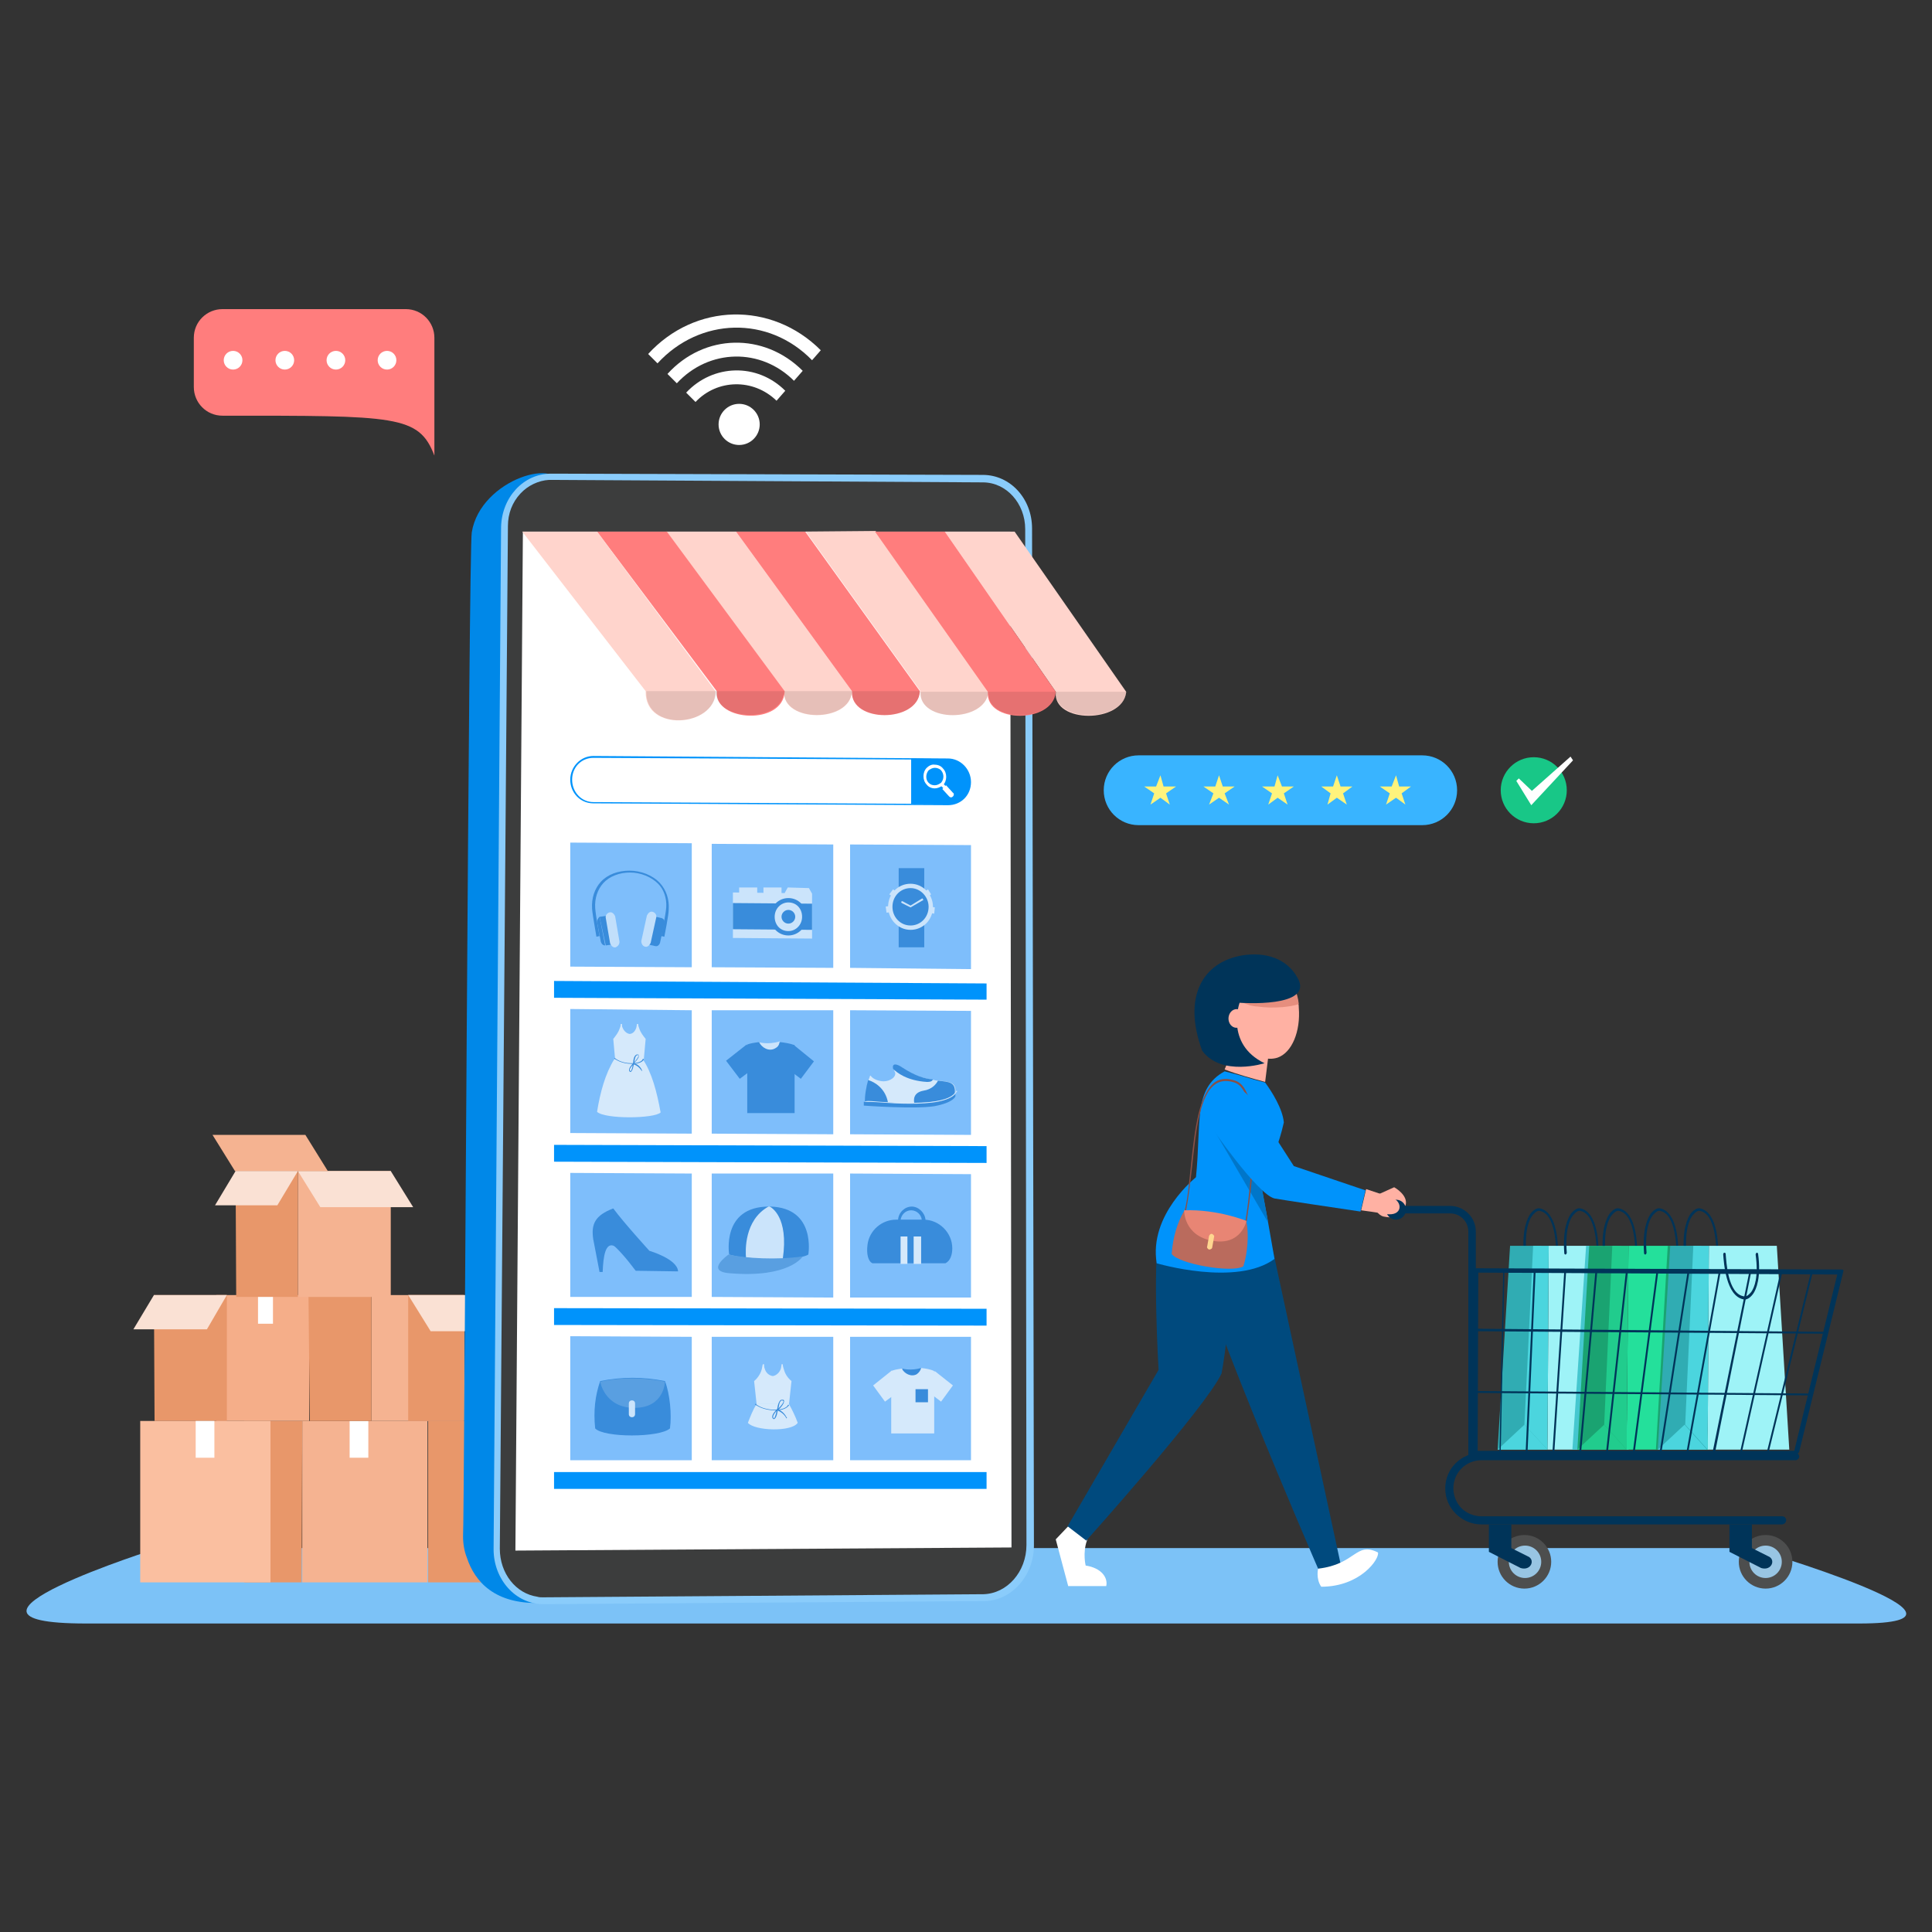 <?xml version="1.0" encoding="utf-8"?>
<!-- Generator: Adobe Illustrator 23.0.1, SVG Export Plug-In . SVG Version: 6.00 Build 0)  -->
<svg version="1.1" id="Layer_1" xmlns="http://www.w3.org/2000/svg" xmlns:xlink="http://www.w3.org/1999/xlink" x="0px" y="0px"
	 viewBox="0 0 310 310" style="enable-background:new 0 0 310 310;" xml:space="preserve">
<rect x="0" y="0" width="310" height="310" fill="#333333" stroke="none"/>
<style type="text/css">
	.st0{fill:#7CC2F7;}
	.st1{fill:#F5B391;}
	.st2{fill:#E8976A;}
	.st3{fill:#FFFFFF;}
	.st4{fill:#F5AE89;}
	.st5{fill:#FAE1D4;}
	.st6{fill:#FABFA0;}
	.st7{fill:#003459;}
	.st8{fill:#30ACB3;}
	.st9{fill:#9EF3F7;}
	.st10{fill:#4BD5DE;}
	.st11{fill:#45C7CF;}
	.st12{fill:#1AA371;}
	.st13{fill:#24E09B;}
	.st14{fill:#21CC8D;}
	.st15{fill:#004A7E;}
	.st16{fill:#0093FB;}
	.st17{fill:#FFB1A3;}
	.st18{fill:#0076C9;}
	.st19{fill:#E68E7E;}
	.st20{fill:#4D4E4E;}
	.st21{fill:#98C5E3;}
	.st22{fill:#8A5046;}
	.st23{fill:#BA6B5D;}
	.st24{fill:#E88574;}
	.st25{fill:#FFD690;}
	.st26{fill:#0088E8;}
	.st27{fill:#8ACCFB;}
	.st28{fill:#3C3D3D;}
	.st29{fill:#FFD4CC;}
	.st30{fill:#FF7D7D;}
	.st31{opacity:0.1;enable-background:new    ;}
	.st32{fill:#7EBEFB;}
	.st33{fill:#398CDB;}
	.st34{fill:#C1DFFB;}
	.st35{fill:#CBE4FB;}
	.st36{fill:#D5E9FB;}
	.st37{fill:#599FE1;}
	.st38{fill:#39B4FF;}
	.st39{fill:#FFF37C;}
	.st40{fill:#18C787;}
</style>
<g>
	<path class="st0" d="M298.3,260.5c-27.9,0-257.6,0-284.5,0s11.6-12.1,11.6-12.1h255.6C280.9,248.4,322.5,260.5,298.3,260.5z"/>
	<g>
		<g>
			<g>
				<rect x="48.5" y="228" class="st1" width="20.1" height="25.9"/>
				<polygon class="st2" points="68.7,253.9 68.7,228 80.5,228 80.3,253.9 				"/>
			</g>
			<rect x="56.1" y="228" class="st3" width="3" height="5.9"/>
		</g>
		<g>
			<g>
				<polygon class="st2" points="39.2,253.9 39.2,228 48.5,228 48.4,253.9 				"/>
			</g>
		</g>
		<g>
			<g>
				<rect x="34.7" y="207.8" class="st4" width="14.9" height="20.2"/>
				<polygon class="st2" points="36.4,228 36.4,207.8 24.7,207.8 24.8,228 				"/>
			</g>
			<rect x="41.4" y="207.8" class="st3" width="2.4" height="4.6"/>
		</g>
		<g>
			<g>
				<rect x="59.6" y="207.8" class="st1" width="14.9" height="20.2"/>
				<polygon class="st2" points="59.6,228 59.6,207.8 49.5,207.8 49.7,228 				"/>
			</g>
		</g>
		<g>
			<g>
				<rect x="47.8" y="187.9" class="st1" width="14.9" height="20.2"/>
				<polygon class="st2" points="47.8,208.1 47.8,187.9 37.8,187.9 37.9,208.1 				"/>
			</g>
		</g>
		<polygon class="st5" points="66.3,193.7 51.4,193.7 47.8,187.9 62.7,187.9 		"/>
		<polygon class="st1" points="52.6,187.9 37.7,187.9 34.1,182.1 49,182.1 		"/>
		<polygon class="st5" points="34.5,193.4 44.5,193.4 47.8,187.9 37.8,187.9 		"/>
		<polygon class="st5" points="21.4,213.3 33.2,213.3 36.4,207.8 24.7,207.8 		"/>
		<rect x="65.5" y="207.8" class="st2" width="8.9" height="20.2"/>
		<polygon class="st5" points="84,213.6 69.1,213.6 65.5,207.8 80.4,207.8 		"/>
	</g>
	<rect x="22.5" y="228" class="st6" width="20.9" height="25.9"/>
	<rect x="31.4" y="228" class="st3" width="3" height="5.9"/>
	<g>
		<path class="st3" d="M169.4,247l2,7.5h6.1c0.3-1.3-0.7-2.9-3.3-3.3c0,0-0.5-2,0.2-4c0.7-2-3-2.3-3-2.3L169.4,247z"/>
		<g>
			<g>
				<path class="st7" d="M249.9,201.4c-0.1,0-0.2-0.1-0.2-0.2c0,0,0,0,0-0.1c0-1-0.1-6.3-2.6-6.8c-0.3-0.1-0.7,0.1-1.2,0.7
					c-0.5,0.6-1.3,2.3-1,6c0,0.1-0.1,0.3-0.2,0.3c-0.1,0-0.2-0.1-0.2-0.2c-0.3-3.9,0.6-5.7,1.1-6.4c0.6-0.7,1.1-0.9,1.5-0.8
					c2.9,0.6,2.9,6.2,2.9,7.3l0,0C250.1,201.3,250,201.4,249.9,201.4L249.9,201.4z"/>
				<polygon class="st8" points="242.3,199.9 240.3,232.6 248.3,232.6 247.3,199.9 				"/>
				<polygon class="st9" points="248.5,199.9 248.3,232.6 261.3,232.6 259.4,199.9 				"/>
				<polygon class="st10" points="246,199.9 244.6,228.6 248.3,232.6 248.5,199.9 				"/>
				<polygon class="st10" points="244.6,228.6 240.3,232.6 248.3,232.6 				"/>
				<path class="st7" d="M256.4,201.4c-0.1,0-0.2-0.1-0.2-0.2c0,0,0,0,0-0.1c0-1-0.1-6.3-2.6-6.8c-0.3-0.1-0.7,0.1-1.2,0.7
					c-0.5,0.6-1.3,2.3-1,6c0,0.1-0.1,0.3-0.2,0.3c-0.1,0-0.2-0.1-0.2-0.2c-0.3-3.9,0.6-5.7,1.1-6.4c0.6-0.7,1.1-0.9,1.5-0.8
					c2.9,0.6,2.9,6.2,2.9,7.3l0,0C256.6,201.3,256.6,201.4,256.4,201.4L256.4,201.4z"/>
				<polygon class="st11" points="259.4,199.9 254.5,199.9 252.3,232.6 261.3,232.6 				"/>
			</g>
			<g>
				<path class="st7" d="M262.6,201.4c-0.1,0-0.2-0.1-0.2-0.2c0,0,0,0,0-0.1c0-1-0.1-6.3-2.6-6.8c-0.3-0.1-0.7,0.1-1.2,0.7
					c-0.5,0.6-1.3,2.3-1,6c0,0.1-0.1,0.3-0.2,0.3s-0.2-0.1-0.2-0.2c-0.3-3.9,0.6-5.7,1.1-6.4c0.6-0.7,1.1-0.9,1.5-0.8
					c2.9,0.6,2.9,6.2,2.9,7.3l0,0C262.8,201.3,262.8,201.4,262.6,201.4L262.6,201.4z"/>
				<polygon class="st12" points="255,199.9 253.1,232.6 261,232.6 260.1,199.9 				"/>
				<polygon class="st13" points="261.3,199.9 261,232.6 274.1,232.6 272.2,199.9 				"/>
				<polygon class="st14" points="258.7,199.9 257.4,228.6 261,232.6 261.3,199.9 				"/>
				<polygon class="st14" points="257.4,228.6 253.1,232.6 261,232.6 				"/>
				<path class="st7" d="M269.2,201.4c-0.1,0-0.2-0.1-0.2-0.2c0,0,0,0,0-0.1c0-1-0.1-6.3-2.6-6.8c-0.3-0.1-0.7,0.1-1.2,0.7
					c-0.5,0.6-1.3,2.3-1,6c0,0.1-0.1,0.3-0.2,0.3c-0.1,0-0.2-0.1-0.2-0.2c-0.3-3.9,0.6-5.7,1.1-6.4c0.6-0.7,1.1-0.9,1.5-0.8
					c2.9,0.6,2.9,6.2,2.9,7.3l0,0C269.4,201.3,269.3,201.4,269.2,201.4L269.2,201.4z"/>
				<polygon class="st12" points="272,199.9 267.6,199.9 265.7,232.6 274,232.6 				"/>
			</g>
			<g>
				<path class="st7" d="M275.6,201.4c-0.1,0-0.2-0.1-0.2-0.2c0,0,0,0,0-0.1c0-1-0.1-6.3-2.6-6.8c-0.3-0.1-0.7,0.1-1.2,0.7
					c-0.5,0.6-1.3,2.3-1,6c0,0.1-0.1,0.3-0.2,0.3c-0.1,0-0.2-0.1-0.2-0.2c-0.3-3.9,0.6-5.7,1.1-6.4c0.6-0.7,1.1-0.9,1.5-0.8
					c2.9,0.6,2.9,6.2,2.9,7.3l0,0C275.8,201.3,275.7,201.4,275.6,201.4L275.6,201.4z"/>
				<polygon class="st8" points="268,199.9 266,232.6 274,232.6 273,199.9 				"/>
				<polygon class="st9" points="274.2,199.9 274,232.6 287.1,232.6 285.1,199.9 				"/>
				<polygon class="st10" points="271.7,199.9 270.4,228.6 274,232.6 274.2,199.9 				"/>
				<polygon class="st10" points="270.3,228.6 266,232.6 273.9,232.6 				"/>
				<path class="st7" d="M276.7,201c0.1,0,0.2,0.1,0.2,0.2c0,0,0,0,0,0.1c0.1,1,0.3,6.3,2.9,6.7c0.3,0.1,0.7-0.1,1.2-0.7
					c0.5-0.7,1.2-2.4,0.7-6c0-0.1,0.1-0.3,0.2-0.3s0.2,0.1,0.2,0.2c0.5,3.8-0.3,5.7-0.8,6.4c-0.5,0.7-1.1,1-1.5,0.9
					c-2.9-0.5-3.2-6-3.3-7.2l0,0C276.5,201.1,276.6,201,276.7,201C276.6,201,276.7,201,276.7,201z"/>
			</g>
		</g>
		<path class="st15" d="M193.3,188.8c0,0-6.2,3.7-7.3,8.9c-1.1,5.2-0.1,22.1-0.1,22.1l-14.6,25.1l3,2.3c0,0,19.1-21.3,21.7-26.8
			c1.3-6.5,3.1-30.1,3.1-30.1L193.3,188.8z"/>
		<path class="st15" d="M202.6,193l12.5,57.9c-0.2,0.9-3,1.5-3.6,0.8c0,0-21.2-48.7-21.2-56.3C190.3,187.8,200.7,187.5,202.6,193z"
			/>
		<path class="st3" d="M211.5,251.7c6.1-0.7,6-4.4,9.6-2.6c0.3,1-2.8,5.5-9.1,5.5C211.1,253.3,211.5,251.7,211.5,251.7z"/>
		<path class="st16" d="M206,180.1c-0.4,1.8-0.9,3.3-1.4,4.7c-0.7,2.1-1.5,3.9-2.1,6c-0.2,0.8-0.5,1.6-0.7,2.5c0,0,0,0,0,0.1
			c0,0-5,0.7-10.2-2.1c0.1-0.9,0.2-1.7,0.3-2.4c0.9-8.9-0.5-14.2,4.6-17c2.9,0.7,3.7,1.1,6.5,1.8C204.1,175.2,205.8,177.9,206,180.1
			z"/>
		<path class="st17" d="M203,173.6c0-0.2,0.9-7.1,0.9-7.1l-4.6-1.7l-2.8,6.8C198.6,172.4,200.8,173,203,173.6z"/>
		<path class="st16" d="M204.5,202c-6.1,4.5-18.9,0.7-18.9,0.7c-1.3-7.8,6.3-13.8,6.3-13.8l0,0l8.1,1.5l2.5,0.5l0,0l1,5.4L204.5,202
			z"/>
		<path class="st18" d="M202.5,190.8l1,5.4c-2.2-3.8-7.5-12.8-9.8-16.8c4.1-1.4,8.1,2,11,5.3C203.9,186.9,203.1,188.7,202.5,190.8
			L202.5,190.8z"/>
		<g>
			<path class="st17" d="M205,169.7c-3.3,1.1-7.9-2.9-8.4-6.7c-0.5-3.9,1.8-7.4,5.2-7.9c1.7-0.2,3.3,0.3,4.4,1.4
				c1.1,1.1,1.8,2.6,2.1,4.5c0.1,0.2,0.1,0.5,0.1,0.7C208.7,165.5,207.3,168.9,205,169.7z"/>
			<path class="st19" d="M198.7,160.3c0.3,0.3,0.6,0.5,1,0.7c0.3,0.1,0.5,0.2,0.8,0.3c0.5,0.1,0.9,0.2,1.3,0.2
				c1.3,0.2,2.6,0.2,4,0.1c0.9-0.1,1.8-0.2,2.6-0.5l0,0c-0.2-1.9-1-3.5-2.1-4.5c-1.2-0.4-2.5-0.5-3.3-0.3c-2.4,0.7-4.9,2.4-4.6,3.8
				C198.4,160.2,198.6,160.2,198.7,160.3z"/>
			<path class="st7" d="M199.3,153.3c3.8-0.6,7.2,0.5,8.9,3.6c2.8,4.9-9.3,4-9.3,4s-2.4,6.6,4,9.7c0,0-6.9,2.2-10-2
				C189.7,159.9,193,154.4,199.3,153.3z"/>
			
				<ellipse transform="matrix(3.598043e-02 -0.999 0.999 3.598043e-02 28.036 355.839)" class="st17" cx="198.5" cy="163.4" rx="1.5" ry="1.3"/>
		</g>
		<path class="st17" d="M223.7,190.5l-3.1,1.4c-0.4,2.3,4.3,3.8,4.9,1.6C226.1,191.8,223.7,190.5,223.7,190.5z"/>
		<path class="st17" d="M220.5,193.8c0,0,0.6,1.2,1.5,1.4c0.6,0.1,2.1,0.5,1.8-1C223.4,192.1,220.9,193,220.5,193.8z"/>
		<g>
			<g>
				<circle class="st20" cx="244.6" cy="250.6" r="4.3"/>
				<ellipse class="st21" cx="244.7" cy="250.6" rx="2.6" ry="2.6"/>
				<path class="st7" d="M245.1,249.7l-2.6-1.3v-3.8h-3.6v4.4l5.1,2.6C245.7,252.1,246.4,250.2,245.1,249.7z"/>
			</g>
			<g>
				<circle class="st20" cx="283.3" cy="250.6" r="4.3"/>
				<ellipse class="st21" cx="283.3" cy="250.6" rx="2.6" ry="2.6"/>
				<path class="st7" d="M283.7,249.7l-2.6-1.3v-3.8h-3.6v4.4l5.1,2.6C284.3,252.1,285,250.2,283.7,249.7z"/>
			</g>
			<g>
				<circle class="st7" cx="224" cy="194.1" r="1.6"/>
				<g>
					<g>
						<path class="st7" d="M288,233.3h-51.6c-0.2,0-0.2-0.1-0.2-0.2l0.1-29.2c0-0.1,0.1-0.2,0.2-0.3c0.1-0.1,0.3-0.1,0.4-0.1
							l58.6,0.2c0.2,0,0.3,0.1,0.3,0.2l-7.1,29c0,0.1-0.1,0.2-0.2,0.3c-0.1,0.1-0.2,0.1-0.3,0.1C288.1,233.3,288.1,233.3,288,233.3z
							 M237.2,204.2l-0.1,28.6h50.8l6.9-28.3L237.2,204.2z"/>
						<polygon class="st7" points="292.8,214 293,213.7 236.8,213.2 236.6,213.6 						"/>
						<polygon class="st7" points="290.3,223.9 290.6,223.6 236.8,223.2 236.6,223.5 						"/>
					</g>
					<g>
						<path class="st7" d="M283.6,233.1c0.1,0,0.2-0.1,0.2-0.1l7.1-29c0-0.1-0.1-0.1-0.1-0.1s-0.2,0.1-0.2,0.1l-7.1,29
							C283.4,233.1,283.5,233.1,283.6,233.1L283.6,233.1z"/>
						<path class="st7" d="M279.3,233.1c0.1,0,0.2-0.1,0.2-0.1l6.5-29c0-0.1-0.1-0.1-0.1-0.1s-0.2,0.1-0.2,0.1l-6.5,29
							C279.2,233.1,279.2,233.1,279.3,233.1C279.3,233.1,279.3,233.1,279.3,233.1z"/>
						<path class="st7" d="M275,233.1c0.1,0,0.2-0.1,0.2-0.1l5.8-29c0-0.1-0.1-0.1-0.1-0.1s-0.2,0.1-0.2,0.1l-5.9,29
							C274.9,233.1,274.9,233.1,275,233.1L275,233.1z"/>
						<path class="st7" d="M270.7,233.1c0.1,0,0.2-0.1,0.2-0.1l5.2-29c0-0.1-0.1-0.1-0.1-0.1s-0.2,0.1-0.2,0.1l-5.2,29
							C270.6,233.1,270.7,233.1,270.7,233.1L270.7,233.1z"/>
						<path class="st7" d="M266.4,233.1c0.1,0,0.2-0.1,0.2-0.1l4.5-29.1c0-0.1-0.1-0.1-0.1-0.1s-0.2,0.1-0.2,0.1l-4.5,29.1
							C266.3,233.1,266.4,233.1,266.4,233.1L266.4,233.1z"/>
						<path class="st7" d="M262.1,233.1c0.1,0,0.2-0.1,0.2-0.1l3.8-29.1c0-0.1-0.1-0.1-0.1-0.1l0,0c-0.1,0-0.2,0.1-0.2,0.1
							l-3.8,29.1C262,233.1,262.1,233.1,262.1,233.1L262.1,233.1z"/>
						<path class="st7" d="M257.8,233.1L257.8,233.1c0.1,0,0.2-0.1,0.2-0.1l3.2-29.1c0-0.1-0.1-0.1-0.1-0.1l0,0
							c-0.1,0-0.2,0.1-0.2,0.1l-3.2,29.1C257.7,233.1,257.8,233.1,257.8,233.1z"/>
						<path class="st7" d="M253.5,233.1L253.5,233.1c0.1,0,0.2-0.1,0.2-0.1l2.6-29.1c0-0.1-0.1-0.1-0.1-0.1s-0.2,0.1-0.2,0.1
							l-2.6,29.1C253.4,233.1,253.5,233.1,253.5,233.1z"/>
						<path class="st7" d="M249.2,233.1L249.2,233.1c0.1,0,0.2-0.1,0.2-0.1l1.9-29.1c0-0.1-0.1-0.1-0.1-0.1s-0.2,0.1-0.2,0.1
							l-1.9,29.1C249.1,233.1,249.2,233.1,249.2,233.1z"/>
						<path class="st7" d="M244.9,233.1L244.9,233.1c0.1,0,0.2-0.1,0.2-0.1l1.3-29.1c0-0.1-0.1-0.1-0.1-0.1s-0.2,0.1-0.2,0.1
							l-1.3,29.1C244.8,233.1,244.9,233.1,244.9,233.1z"/>
						<path class="st7" d="M240.6,233.1L240.6,233.1c0.1,0,0.2-0.1,0.2-0.1l0.6-29.2c0-0.1-0.1-0.1-0.1-0.1s-0.1,0.1-0.1,0.1
							l-0.6,29.1C240.5,233.1,240.5,233.1,240.6,233.1z"/>
					</g>
				</g>
				<path class="st7" d="M285.9,244.6h-48.2c-1.5,0-3-0.6-4.1-1.7c-1.1-1.1-1.7-2.5-1.7-4.1c0-3.2,2.6-5.7,5.8-5.7h50.4
					c0.3,0,0.6,0.3,0.6,0.6s-0.3,0.6-0.6,0.6h-50.4c-2.5,0-4.5,2-4.5,4.5c0,1.2,0.5,2.4,1.3,3.2s2,1.3,3.2,1.3H286
					c0.3,0,0.6,0.3,0.6,0.6C286.6,244.3,286.3,244.6,285.9,244.6z"/>
				<path class="st7" d="M236.2,234.5c-0.3,0-0.6-0.3-0.6-0.6v-36.3c0-1.6-1.3-2.9-2.9-2.9H224c-0.3,0-0.6-0.3-0.6-0.6
					s0.3-0.6,0.6-0.6h8.7c2.2,0,4.1,1.8,4.1,4.1v36.3C236.8,234.3,236.5,234.5,236.2,234.5z"/>
			</g>
		</g>
		<path class="st22" d="M200,196.2l-0.2-0.1c0.1-0.2,3.3-20.7-1.7-22.4c-1.2-0.4-2.2-0.3-3,0.2c-2.6,1.7-3.2,7.5-3.8,13.1
			c-0.3,2.7-0.6,5.3-1,7.3l-0.2-0.1c0.5-2,0.7-4.5,1-7.3c0.6-5.7,1.3-11.5,3.9-13.3c0.9-0.6,2-0.6,3.2-0.2c2.2,0.7,3.2,4.8,2.9,12
			C200.9,190.9,200,196.1,200,196.2z"/>
		<g>
			<path class="st23" d="M199.5,203.2c-1.9,1.1-10.4-0.4-11.5-2c0.2-2.7,0.9-5,2-6.9c3.4-0.1,6.8,0.5,10,1.7
				C200.4,198,200.2,201.1,199.5,203.2z"/>
			<path class="st24" d="M190,194.2c0,0-0.1,4.1,4.6,4.9c4.6,0.8,5.4-3.2,5.4-3.2S195.4,194,190,194.2z"/>
			<path class="st25" d="M194,200.5L194,200.5c-0.2-0.1-0.4-0.3-0.3-0.5l0.3-1.7c0.1-0.2,0.3-0.4,0.5-0.3l0,0
				c0.2,0.1,0.4,0.3,0.3,0.5l-0.3,1.7C194.5,200.3,194.3,200.5,194,200.5z"/>
		</g>
		<g>
			<path class="st17" d="M223.4,192.2l-4.2-1.4l-0.8,3.4c2.3,0.3,4,0.6,4,0.6C225.1,195.2,225.1,192.8,223.4,192.2z"/>
			<path class="st16" d="M207.6,187.1l-7.2-11.2c-4.2-4.5-8.5,1.4-6.3,4.6c0,0,7.7,11.2,10.4,11.8c1.7,0.3,9.1,1.4,13.8,2.1l0.8-3.4
				L207.6,187.1z"/>
		</g>
	</g>
	<g>
		<g>
			<path class="st26" d="M75.7,85.4C77.1,76.8,90.3,73,90,78.5l60.4,0.3c4.2,0,7.6,3.8,7.6,8.4l0.1,158.7c0,4.8-3.4,8.7-7.7,8.7
				l-61.6,0.5c-0.4,0.8-1.1,1.5-2.2,2.1c-7.1,0.2-10.4-3.3-11.7-7.3c-0.4-1-0.6-2.2-0.6-3.4C74.5,244.6,75.2,87.4,75.7,85.4z"/>
			<g>
				<g>
					<path class="st27" d="M87.2,257.4l70.7-0.5c4.4,0,8-4.1,8-8.9l-0.3-163.2c0-4.8-3.5-8.6-7.9-8.6l-69.3-0.2
						c-4.4,0-7.9,3.8-8,8.6l-1.2,164C79.2,253.4,82.7,257.4,87.2,257.4z"/>
					<path class="st28" d="M86.2,256.2c0.3,0.1,0.6,0.1,0.9,0.1l70.7-0.5c3.8-0.1,6.9-3.6,6.9-7.9l-0.2-163c0-4.1-3-7.5-6.8-7.5
						L88.4,77c-0.1,0-0.2,0-0.3,0c-1.7,0.1-3.4,0.9-4.6,2.2c-1.3,1.4-2,3.2-2,5.2l-1.3,164.1C80.2,252.5,82.8,255.7,86.2,256.2z"/>
					<polygon class="st3" points="83.9,85.3 82.7,248.8 162.3,248.3 162.1,85.3 					"/>
				</g>
			</g>
		</g>
		<g>
			<g>
				<path class="st29" d="M106.9,85.3l18.9,25.6c0,0,0,0,0,0.1c-0.2,5,10.6,5,10.9,0c0,0,0,0,0-0.1l-18.6-25.6H106.9z"/>
				<path class="st30" d="M118.1,85.3l18.6,25.6c0,0,0,0,0,0.1c-0.2,5,10.5,5,10.9,0c0,0,0,0,0-0.1l-18.4-25.6H118.1z"/>
				<path class="st30" d="M95.8,85.3l19.2,25.6v0.1v0.1c-0.2,4.7,10.6,5.3,10.9-0.1c0,0,0,0,0-0.1l-18.9-25.6H95.8z"/>
				<path class="st29" d="M83.8,85.3l19.8,25.6v0.1c-0.1,6.5,11,5.7,11.2,0.1V111v-0.1L95.8,85.3H83.8z"/>
				<path class="st29" d="M162.8,85.3h-11.2l17.8,25.7c0,0,0,0,0,0.1c-0.4,5,10.7,5,11.3,0c0,0,0,0,0-0.1L162.8,85.3z"/>
				<path class="st29" d="M129.3,85.3l18.4,25.6c0,0,0,0,0,0.1c-0.3,5,10.5,5,10.9,0c0,0,0,0,0-0.1l-18.1-25.7L129.3,85.3z"/>
				<path class="st30" d="M140.4,85.3l18.1,25.7c0,0,0,0,0,0.1c-0.3,5,10.4,5,10.9,0c0,0,0,0,0-0.1l-17.8-25.7H140.4z"/>
			</g>
			<path class="st31" d="M125.8,110.9c-0.3,5.3-11.1,4.8-10.9,0.1c-0.3,5.7-11.4,6.5-11.2-0.1H125.8z"/>
			<path class="st31" d="M125.8,110.9h10.9C136.4,116,125.6,116,125.8,110.9z"/>
			<path class="st31" d="M136.7,110.9h10.9C147.3,116,136.5,116,136.7,110.9z"/>
			<path class="st31" d="M147.7,111h10.9C158.1,116,147.4,116,147.7,111z"/>
			<path class="st31" d="M158.6,111h10.9C169,116,158.2,116,158.6,111z"/>
			<path class="st31" d="M180.7,111c-0.5,5-11.6,5-11.3,0H180.7z"/>
		</g>
		<g>
			<polygon class="st16" points="158.3,238.9 88.9,238.9 88.9,236.2 158.3,236.2 			"/>
			<polygon class="st16" points="158.3,212.7 88.9,212.6 88.9,209.9 158.3,210 			"/>
			<polygon class="st16" points="158.3,186.6 88.9,186.4 88.9,183.7 158.3,183.9 			"/>
			<polygon class="st16" points="158.3,160.4 88.9,160.1 88.9,157.4 158.3,157.8 			"/>
			<g>
				<path class="st16" d="M152.1,129.2l-56.9-0.3c-2.1,0-3.7-1.7-3.7-3.8s1.7-3.8,3.7-3.8l56.9,0.4c2,0,3.7,1.7,3.7,3.8
					C155.8,127.6,154.2,129.2,152.1,129.2z M95.2,121.6c-1.9,0-3.4,1.5-3.4,3.5s1.5,3.6,3.4,3.6l56.9,0.3c1.9,0,3.4-1.5,3.4-3.5
					s-1.5-3.5-3.4-3.6L95.2,121.6z"/>
				<path class="st16" d="M152.1,121.8l-5.9-0.1v7.3l5.9,0.1c2,0,3.6-1.6,3.6-3.6C155.7,123.5,154.1,121.8,152.1,121.8z"/>
				<g>
					<path class="st3" d="M150,126.5c-0.5,0-1-0.2-1.3-0.6c-0.7-0.7-0.7-2,0-2.7c0.3-0.3,0.8-0.6,1.3-0.5c0.5,0,1,0.2,1.3,0.6l0,0
						c0.7,0.7,0.7,2,0,2.7C150.9,126.3,150.4,126.5,150,126.5z M150,123.2c-0.4,0-0.7,0.2-1,0.4c-0.5,0.6-0.5,1.5,0,2
						c0.3,0.3,0.6,0.4,1,0.4c0.4,0,0.7-0.2,1-0.4c0.5-0.6,0.5-1.4,0-2C150.7,123.3,150.3,123.2,150,123.2z"/>
					<polygon class="st3" points="152.3,127.4 150.9,126 151.3,125.7 152.7,127.1 					"/>
					<path class="st3" d="M152.9,127.8L152.9,127.8c-0.2,0.2-0.4,0.2-0.6,0l-1.1-1.2l0.6-0.6l1.1,1.2
						C153.1,127.3,153.1,127.6,152.9,127.8z"/>
				</g>
			</g>
			<polygon class="st32" points="111,155.2 91.5,155.1 91.5,135.2 111,135.3 			"/>
			<polygon class="st32" points="133.7,155.3 114.2,155.2 114.2,135.4 133.7,135.5 			"/>
			<polygon class="st32" points="155.8,155.5 136.4,155.3 136.4,135.5 155.8,135.6 			"/>
			<polygon class="st32" points="111,181.9 91.5,181.8 91.5,161.9 111,162.1 			"/>
			<polygon class="st32" points="133.7,182 114.2,181.9 114.2,162.1 133.7,162.1 			"/>
			<polygon class="st32" points="155.8,182.1 136.4,182 136.4,162.1 155.8,162.2 			"/>
			<polygon class="st32" points="111,208.1 91.5,208.1 91.5,188.2 111,188.3 			"/>
			<polygon class="st32" points="133.7,208.2 114.2,208.1 114.2,188.3 133.7,188.3 			"/>
			<polygon class="st32" points="155.8,208.2 136.4,208.2 136.4,188.3 155.8,188.4 			"/>
			<polygon class="st32" points="111,234.3 91.5,234.3 91.5,214.4 111,214.5 			"/>
			<polygon class="st32" points="133.7,234.3 114.2,234.3 114.2,214.5 133.7,214.5 			"/>
			<polygon class="st32" points="155.8,234.3 136.4,234.3 136.4,214.5 155.8,214.5 			"/>
			<g>
				<path class="st33" d="M106.6,150.3l-0.5-0.1c0-0.1,0.7-3.3,0.8-4.6c0.1-1.5-0.4-2.9-1.3-3.8c-1.1-1.1-2.8-1.8-4.5-1.8
					s-3.3,0.6-4.3,1.7c-0.9,1-1.4,2.4-1.3,4c0.1,1.3,0.7,4.5,0.7,4.5l-0.5,0.1c0-0.1-0.6-3.3-0.7-4.5c-0.1-1.7,0.4-3.2,1.4-4.3
					c1.1-1.2,2.8-1.8,4.6-1.8s3.7,0.7,4.9,2c1,1.1,1.5,2.6,1.4,4.2C107.3,146.9,106.6,150.2,106.6,150.3z"/>
				<g>
					<g>
						<path class="st33" d="M95.8,147.9l0.6,3.2c0.1,0.3,0.3,0.6,0.7,0.6l-0.9-4.6C96,147.3,95.8,147.6,95.8,147.9z"/>
						<path class="st33" d="M97.2,151.7l1.3-0.2l-0.9-4.6l-1.3,0.2h-0.1L97.2,151.7L97.2,151.7z"/>
					</g>
					<g>
						<path class="st34" d="M98.8,152L98.8,152c-0.4,0.1-0.7-0.2-0.9-0.6l-0.7-4.1c-0.1-0.4,0.2-0.8,0.6-0.9l0,0
							c0.4-0.1,0.7,0.2,0.9,0.6l0.7,4.1C99.4,151.5,99.2,151.8,98.8,152z"/>
					</g>
				</g>
				<g>
					<g>
						<path class="st33" d="M106.6,148.1l-0.7,3.2c-0.1,0.3-0.4,0.6-0.7,0.5l0.9-4.5C106.5,147.4,106.7,147.7,106.6,148.1z"/>
						<path class="st33" d="M105.1,151.8l-1.3-0.3l1-4.5l1.3,0.3h0.1l-0.9,4.5C105.2,151.8,105.2,151.8,105.1,151.8z"/>
					</g>
					<g>
						<path class="st34" d="M103.5,151.9L103.5,151.9c0.4,0.1,0.7-0.2,0.9-0.6l0.9-4.1c0.1-0.4-0.2-0.8-0.6-0.9l0,0
							c-0.4-0.1-0.7,0.2-0.9,0.6l-0.9,4.1C102.9,151.4,103.1,151.8,103.5,151.9z"/>
					</g>
				</g>
			</g>
			<g>
				<polygon class="st35" points="126.4,142.4 125.9,143.3 117.6,143.2 117.6,150.5 130.3,150.6 130.3,143.4 129.8,142.5 				"/>
				<polygon class="st35" points="125.4,143.6 122.5,143.6 122.5,142.4 125.4,142.4 				"/>
				<polygon class="st35" points="121.5,143.6 118.6,143.6 118.6,142.4 121.5,142.4 				"/>
				<polygon class="st33" points="130.3,149.2 117.6,149.1 117.6,144.9 130.3,145 				"/>
				<path class="st33" d="M129.4,147.1c0,1.7-1.3,3-2.9,3c-1.6,0-2.9-1.3-2.9-3c0-1.7,1.3-3,2.9-3
					C128.1,144.1,129.4,145.4,129.4,147.1z"/>
				<path class="st35" d="M128.7,147.1c0,1.3-1,2.3-2.2,2.3c-1.3,0-2.2-1-2.2-2.3c0-1.3,1-2.3,2.2-2.3
					C127.8,144.8,128.7,145.8,128.7,147.1z"/>
				<path class="st33" d="M127.6,147.1c0,0.6-0.5,1.1-1.1,1.1c-0.6,0-1.1-0.5-1.1-1.1c0-0.6,0.5-1.1,1.1-1.1
					C127.1,146,127.6,146.5,127.6,147.1z"/>
			</g>
			<g>
				<path class="st33" d="M108.8,204c-0.1-2-4.6-3.3-4.6-3.3s-4.1-4.5-5.8-6.8c-2.9,1.1-3.6,2.5-3.2,5c1.4-1.2,3.8,1,6.8,5
					L108.8,204z"/>
				<path class="st33" d="M95.2,198.9l1,5.2h0.5c0.1-2.4,0.4-5,2-4.1C98.6,197.9,95.2,197.9,95.2,198.9z"/>
			</g>
			<g>
				<g>
					<path class="st36" d="M102.6,165.1c-0.1-0.3-0.2-0.5-0.2-0.8h-0.2c0,0.2-0.1,0.5-0.1,0.6c-0.2,0.6-0.6,1-1.1,1
						c-0.5-0.1-0.9-0.5-1.1-1c-0.1-0.1-0.1-0.4-0.1-0.6h-0.2c0,0.3-0.1,0.6-0.2,0.8c-0.2,0.6-0.6,1.1-1,1.6l0.3,3.3h2.2h0.2h2.2
						l0.3-3.3C103.2,166.2,102.8,165.7,102.6,165.1z"/>
					<path class="st36" d="M106,178.5c-1,1-8.9,1.1-10.2-0.1c0.5-3.1,1.3-6.1,2.8-8.5h4.5C104.6,172.1,105.4,175.2,106,178.5z"/>
				</g>
				<path class="st33" d="M101.4,170.7c-1.8,0-2.7-0.8-2.8-0.8c0,0-0.1-0.1,0-0.1c0,0,0.1-0.1,0.1,0c0,0,0.9,0.8,2.6,0.8l0,0
					c1.6,0,1.8-0.6,1.8-0.6c0-0.1,0.1-0.1,0.1-0.1c0.1,0,0.1,0.1,0.1,0.1C103.3,170,103.1,170.7,101.4,170.7L101.4,170.7z"/>
				<path class="st33" d="M101.2,172c-0.1,0-0.1,0-0.2-0.1c-0.3-0.4,0.5-1.2,0.6-1.3l0.2-0.1l-0.1,0.2
					C101.7,170.9,101.5,171.9,101.2,172L101.2,172z M101.5,170.9c-0.2,0.3-0.6,0.7-0.4,0.9l0.1,0.1
					C101.3,171.8,101.5,171.3,101.5,170.9z"/>
				<path class="st33" d="M101.6,170.8v-0.2c0-0.1,0-1,0.4-1.3c0.1-0.1,0.2-0.1,0.3-0.1c0.2,0,0.2,0.1,0.2,0.2
					c0.1,0.3-0.7,1.2-0.9,1.3L101.6,170.8z M102.3,169.3c-0.1,0-0.1,0-0.2,0.1c-0.2,0.2-0.3,0.7-0.3,1c0.3-0.3,0.7-0.9,0.7-1.1
					C102.5,169.4,102.4,169.3,102.3,169.3C102.4,169.3,102.3,169.3,102.3,169.3z"/>
				<path class="st33" d="M103,171.9C103,171.9,102.9,171.9,103,171.9c-0.5-0.9-1.3-1.1-1.3-1.1c-0.1,0-0.1-0.1-0.1-0.1
					c0-0.1,0.1-0.1,0.1-0.1c0.1,0,0.9,0.2,1.3,1.1C103,171.8,103,171.8,103,171.9L103,171.9z"/>
			</g>
			<g>
				<g>
					<path class="st36" d="M125.8,219.8c-0.1-0.3-0.2-0.6-0.2-0.9h-0.2c0,0.3-0.1,0.6-0.1,0.7c-0.2,0.6-0.7,1.1-1.3,1.2
						c-0.6-0.1-1.1-0.5-1.3-1.2c-0.1-0.2-0.1-0.5-0.1-0.7h-0.2c-0.1,0.3-0.1,0.6-0.2,0.9c-0.2,0.7-0.7,1.4-1.2,1.8l0.4,3.7h2.5h0.2
						h2.5l0.4-3.7C126.4,221.1,126,220.5,125.8,219.8z"/>
					<path class="st36" d="M128,228.3c-0.4-1.1-0.9-2.1-1.4-3h-5.2c-0.6,0.9-1,2-1.4,3C121.1,229.6,127,229.8,128,228.3z"/>
				</g>
				<path class="st33" d="M124.4,226.3c-2.1,0-3.1-0.9-3.2-0.9c-0.1-0.1-0.1-0.1,0-0.1c0-0.1,0.1-0.1,0.1,0c0,0,1,0.9,3,0.9l0,0
					c1.8,0,2.1-0.7,2.1-0.7c0-0.1,0.1-0.1,0.1-0.1c0.1,0,0.1,0.1,0.1,0.1C126.6,225.4,126.3,226.3,124.4,226.3L124.4,226.3z"/>
				<path class="st33" d="M124.2,227.7c-0.1,0-0.1,0-0.2-0.1c-0.4-0.5,0.6-1.4,0.7-1.5l0.2-0.2l-0.1,0.2
					C124.8,226.5,124.6,227.6,124.2,227.7L124.2,227.7z M124.6,226.4c-0.3,0.3-0.7,0.9-0.5,1.1l0.1,0.1
					C124.3,227.5,124.5,227,124.6,226.4z"/>
				<path class="st33" d="M124.7,226.4v-0.2c0-0.1,0.1-1.1,0.5-1.5c0.1-0.1,0.2-0.1,0.4-0.1c0.2,0,0.2,0.1,0.2,0.2
					c0.1,0.4-0.8,1.4-1,1.5L124.7,226.4z M125.5,224.7c-0.1,0-0.2,0.1-0.2,0.1c-0.3,0.2-0.3,0.9-0.4,1.2c0.4-0.4,0.9-1,0.8-1.2
					C125.6,224.8,125.6,224.7,125.5,224.7L125.5,224.7z"/>
				<path class="st33" d="M126.2,227.6C126.2,227.6,126.2,227.6,126.2,227.6c-0.5-1-1.5-1.3-1.5-1.3c-0.1,0-0.1-0.1-0.1-0.1
					s0.1-0.1,0.1-0.1c0.1,0,1,0.3,1.5,1.3C126.3,227.5,126.3,227.5,126.2,227.6C126.3,227.5,126.2,227.6,126.2,227.6z"/>
			</g>
			<g>
				<path class="st35" d="M121.7,167.2c0,0,1.4,0.5,3.4-0.1c1.3,1.6-1,2.4-2.4,2C121.3,168.8,121.7,167.2,121.7,167.2z"/>
				<path class="st33" d="M125.1,167.2c-0.1,0.5-0.3,0.8-0.7,1c-1,0.6-2.2-0.1-2.6-1c-0.7,0.1-1.4,0.2-1.9,0.4v11h7.6v-10.9
					C126.7,167.4,125.9,167.3,125.1,167.2z"/>
				<polygon class="st33" points="119.8,167.6 116.5,170.2 118.7,173.1 121.9,170.7 				"/>
				<polygon class="st33" points="127.4,167.7 130.6,170.3 128.5,173.1 125.3,170.7 				"/>
			</g>
			<g>
				<g>
					<path class="st33" d="M138.8,176.8h-0.2v0.6c0,0,8.1,0.6,11.3,0.1c3.2-0.6,3.4-1.6,3.4-1.6v-0.7h-0.1L138.8,176.8z"/>
					<path class="st36" d="M153.3,175.5c-0.9,1.1-3.4,1.4-6.5,1.5c-1.3,0-2.7,0-4.2-0.1c-1.3-0.1-2.5-0.1-3.7-0.1
						c-0.1-0.9,0.2-2.6,0.5-3.6c0.1-0.3,0.2-0.5,0.2-0.6h0.1c0.4,0.6,1.4,0.9,2.1,0.9c1,0,2.1-0.7,1.8-1.5c-0.1-0.1-0.1-0.2-0.1-0.3
						c-0.2-0.9,0.5-0.9,1.5-0.2c1.9,1.2,3.6,1.6,4.9,1.8c0.3,0.1,0.5,0.1,0.8,0.1C152.4,173.6,153.5,173.6,153.3,175.5z"/>
					<path class="st33" d="M153.2,175.5c-0.9,1.1-3.4,1.4-6.5,1.5c-0.1-0.5-0.2-1.7,1.5-2c1.3-0.2,2-1,2.3-1.6
						C152.3,173.6,153.4,173.6,153.2,175.5z"/>
					<path class="st33" d="M142.5,177c-1.3-0.1-2.5-0.1-3.7-0.1c-0.1-0.9,0.2-2.6,0.5-3.6C140.3,173.6,142.1,174.6,142.5,177z"/>
					<path class="st33" d="M149.7,173.2c-0.2,0.4-0.6,0.4-1,0.4c-3.2-0.2-4.8-1.5-5.4-2.1c-0.2-0.9,0.5-0.9,1.5-0.2
						C146.8,172.6,148.4,173.1,149.7,173.2z"/>
				</g>
				<path class="st36" d="M146,177.1c-1.7,0-3.3-0.1-4.6-0.2c-1.2-0.1-2.1-0.1-2.5-0.1h-0.1v-0.1h0.1c0.4-0.1,1.3,0,2.5,0.1
					c3.8,0.2,10.8,0.6,12-1.7l0.1-0.1l0.1,0.1l-0.1,0.1C152.5,176.8,149.2,177.1,146,177.1z"/>
			</g>
			<g>
				<polygon class="st33" points="148.3,152 144.2,152 144.2,139.3 148.3,139.3 				"/>
				<g>
					<path class="st35" d="M149.7,145.5c0,2.1-1.6,3.7-3.6,3.7s-3.6-1.7-3.6-3.7c0-2.1,1.6-3.7,3.6-3.7
						C148.1,141.8,149.7,143.5,149.7,145.5z"/>
					<path class="st33" d="M149,145.5c0,1.7-1.3,3-2.9,3c-1.6,0-2.9-1.3-2.9-3c0-1.7,1.3-3,2.9-3S149,143.9,149,145.5z"/>
					<polygon class="st35" points="143.1,143.8 142.7,143.5 143.3,142.7 143.7,143 					"/>
					
						<rect x="142.2" y="145.5" transform="matrix(0.991 -0.131 0.131 0.991 -17.867 19.894)" class="st35" width="0.6" height="1"/>
					<polygon class="st35" points="149,143.8 149.4,143.5 148.9,142.7 148.5,143 					"/>
					<polygon class="st35" points="149.3,146.5 149.9,146.6 150,145.6 149.4,145.5 					"/>
					<path class="st35" d="M146.1,145.6l-1.4-0.7c-0.1-0.1-0.1-0.1-0.1-0.2c0.1-0.1,0.1-0.1,0.2-0.1l1.3,0.7l1.8-1.1
						c0.1-0.1,0.2,0,0.2,0.1c0.1,0.1,0,0.2-0.1,0.2L146.1,145.6z"/>
				</g>
			</g>
			<g>
				<path class="st33" d="M117,201.3c0.7,0.2,1.7,0.4,2.8,0.5c1.8,0.2,4,0.3,5.9,0.2c1.8-0.1,3.4-0.3,4-0.7c0,0,1.3-7.5-6.1-7.7
					c-0.1,0-0.2,0-0.2,0C115.7,193.6,117,201.3,117,201.3z"/>
				<path class="st35" d="M119.7,201.8c1.8,0.2,4,0.3,5.9,0.2c1-6.8-1.9-8.3-2.1-8.4l0,0h-0.2C119.4,195.8,119.6,200.7,119.7,201.8z
					"/>
				<path class="st37" d="M128.8,201.6c0,0-2.1,3.5-11.7,2.7c-4.1-0.3-0.2-3-0.2-3C119.6,201.9,124.6,202.2,128.8,201.6z"/>
			</g>
			<g>
				<g>
					<path class="st33" d="M143.8,195.7h4.4c2.5,0,4.6,2.1,4.6,4.6c0,1-0.3,2-1.1,2.4H140c-0.7-0.3-1-1.5-0.8-3
						C139.5,197.4,141.5,195.7,143.8,195.7z"/>
					<path class="st33" d="M144.5,195.8L144.5,195.8c0.1-0.9,0.8-1.6,1.7-1.6c0.9,0,1.6,0.7,1.7,1.5v0.1h0.6v-0.1
						c-0.1-1.1-1.1-2.1-2.2-2.1c-1.1,0-2.1,0.9-2.2,2.1v0.1L144.5,195.8z"/>
				</g>
				<polygon class="st36" points="145.6,202.8 144.5,202.8 144.5,198.4 145.6,198.4 				"/>
				<polygon class="st36" points="147.8,202.8 146.6,202.8 146.6,198.4 147.8,198.4 				"/>
			</g>
			<g>
				<path class="st33" d="M107.5,229.2c-1.7,1.5-10.6,1.5-12,0c-0.3-2.8,0-5.3,0.8-7.6c3.5-0.7,6.9-0.7,10.4,0
					C107.5,223.7,107.8,227,107.5,229.2z"/>
				<path class="st37" d="M96.3,221.7c0,0,0.7,4.2,5.5,4.2c4.8,0,4.9-4.2,4.9-4.2S101.7,220.5,96.3,221.7z"/>
				<path class="st35" d="M101.4,227.4L101.4,227.4c-0.3,0-0.5-0.2-0.5-0.5v-1.7c0-0.3,0.2-0.5,0.5-0.5l0,0c0.3,0,0.5,0.2,0.5,0.5
					v1.7C101.9,227.2,101.7,227.4,101.4,227.4z"/>
			</g>
			<g>
				<g>
					<path class="st33" d="M144.8,219.6c0,0,1.3,0.4,3-0.1c1.1,1.4-0.9,2.1-2.2,1.8C144.4,221,144.8,219.6,144.8,219.6z"/>
					<path class="st36" d="M147.8,219.5c-0.1,0.4-0.3,0.7-0.7,1c-0.9,0.5-2-0.1-2.4-0.9c-0.7,0.1-1.3,0.2-1.7,0.4v10h6.9v-10
						C149.3,219.7,148.6,219.6,147.8,219.5z"/>
					<polygon class="st36" points="143.1,219.9 140.1,222.3 142,224.9 145,222.7 					"/>
					<polygon class="st36" points="150,220 152.9,222.3 151,224.9 148.1,222.7 					"/>
				</g>
				<rect x="146.9" y="222.9" class="st33" width="2" height="2.1"/>
			</g>
		</g>
	</g>
	<g>
		<circle class="st3" cx="118.6" cy="68.1" r="3.3"/>
		<g>
			<path class="st3" d="M130.3,57.8l1.4-1.6c-7.9-7.9-20.2-7.6-27.7,0.6l1.5,1.5C112.3,50.9,123.3,50.6,130.3,57.8z"/>
			<path class="st3" d="M127.4,61.1l1.4-1.6c-6.2-6.2-15.8-6-21.7,0.5l1.5,1.5C113.8,55.9,122.1,55.8,127.4,61.1z"/>
			<path class="st3" d="M124.6,64.3l1.4-1.6c-4.5-4.5-11.6-4.3-15.9,0.3l1.5,1.5C115.1,60.8,120.9,60.7,124.6,64.3z"/>
		</g>
	</g>
	<g>
		<path class="st38" d="M228.2,132.4h-45.5c-3.1,0-5.6-2.5-5.6-5.6l0,0c0-3.1,2.5-5.6,5.6-5.6h45.5c3.1,0,5.6,2.5,5.6,5.6l0,0
			C233.8,129.9,231.3,132.4,228.2,132.4z"/>
		<polygon class="st39" points="186.2,124.4 186.7,126.2 188.7,126.2 187.1,127.3 187.7,129.1 186.2,128 184.6,129.1 185.2,127.3 
			183.6,126.2 185.5,126.2 		"/>
		<polygon class="st39" points="195.6,124.4 196.2,126.2 198.1,126.2 196.5,127.3 197.2,129.1 195.6,128 194,129.1 194.7,127.3 
			193.1,126.2 195,126.2 		"/>
		<polygon class="st39" points="205,124.4 205.7,126.2 207.6,126.2 206,127.3 206.6,129.1 205,128 203.5,129.1 204.1,127.3 
			202.5,126.2 204.5,126.2 		"/>
		<polygon class="st39" points="214.5,124.4 215.1,126.2 217,126.2 215.5,127.3 216.1,129.1 214.5,128 213,129.1 213.5,127.3 
			212,126.2 213.9,126.2 		"/>
		<polygon class="st39" points="224,124.4 224.5,126.2 226.4,126.2 224.9,127.3 225.5,129.1 224,128 222.4,129.1 223,127.3 
			221.4,126.2 223.3,126.2 		"/>
	</g>
	<g>
		<path class="st30" d="M69.7,73.1c-2.5-6.5-6.1-6.4-34-6.4c-2.6,0-4.6-2.1-4.6-4.6v-7.9c0-2.6,2.1-4.6,4.6-4.6h29.4
			c2.6,0,4.6,2.1,4.6,4.6L69.7,73.1L69.7,73.1z"/>
		<ellipse class="st3" cx="37.4" cy="57.8" rx="1.5" ry="1.5"/>
		<circle class="st3" cx="45.7" cy="57.8" r="1.5"/>
		<circle class="st3" cx="53.9" cy="57.8" r="1.5"/>
		<circle class="st3" cx="62.1" cy="57.8" r="1.5"/>
	</g>
	<g>
		<circle class="st40" cx="246.1" cy="126.8" r="5.3"/>
		<polygon class="st3" points="245.7,129.2 243.3,125.3 243.7,124.9 245.8,126.9 252,121.4 252.4,122 		"/>
	</g>
</g>
</svg>
